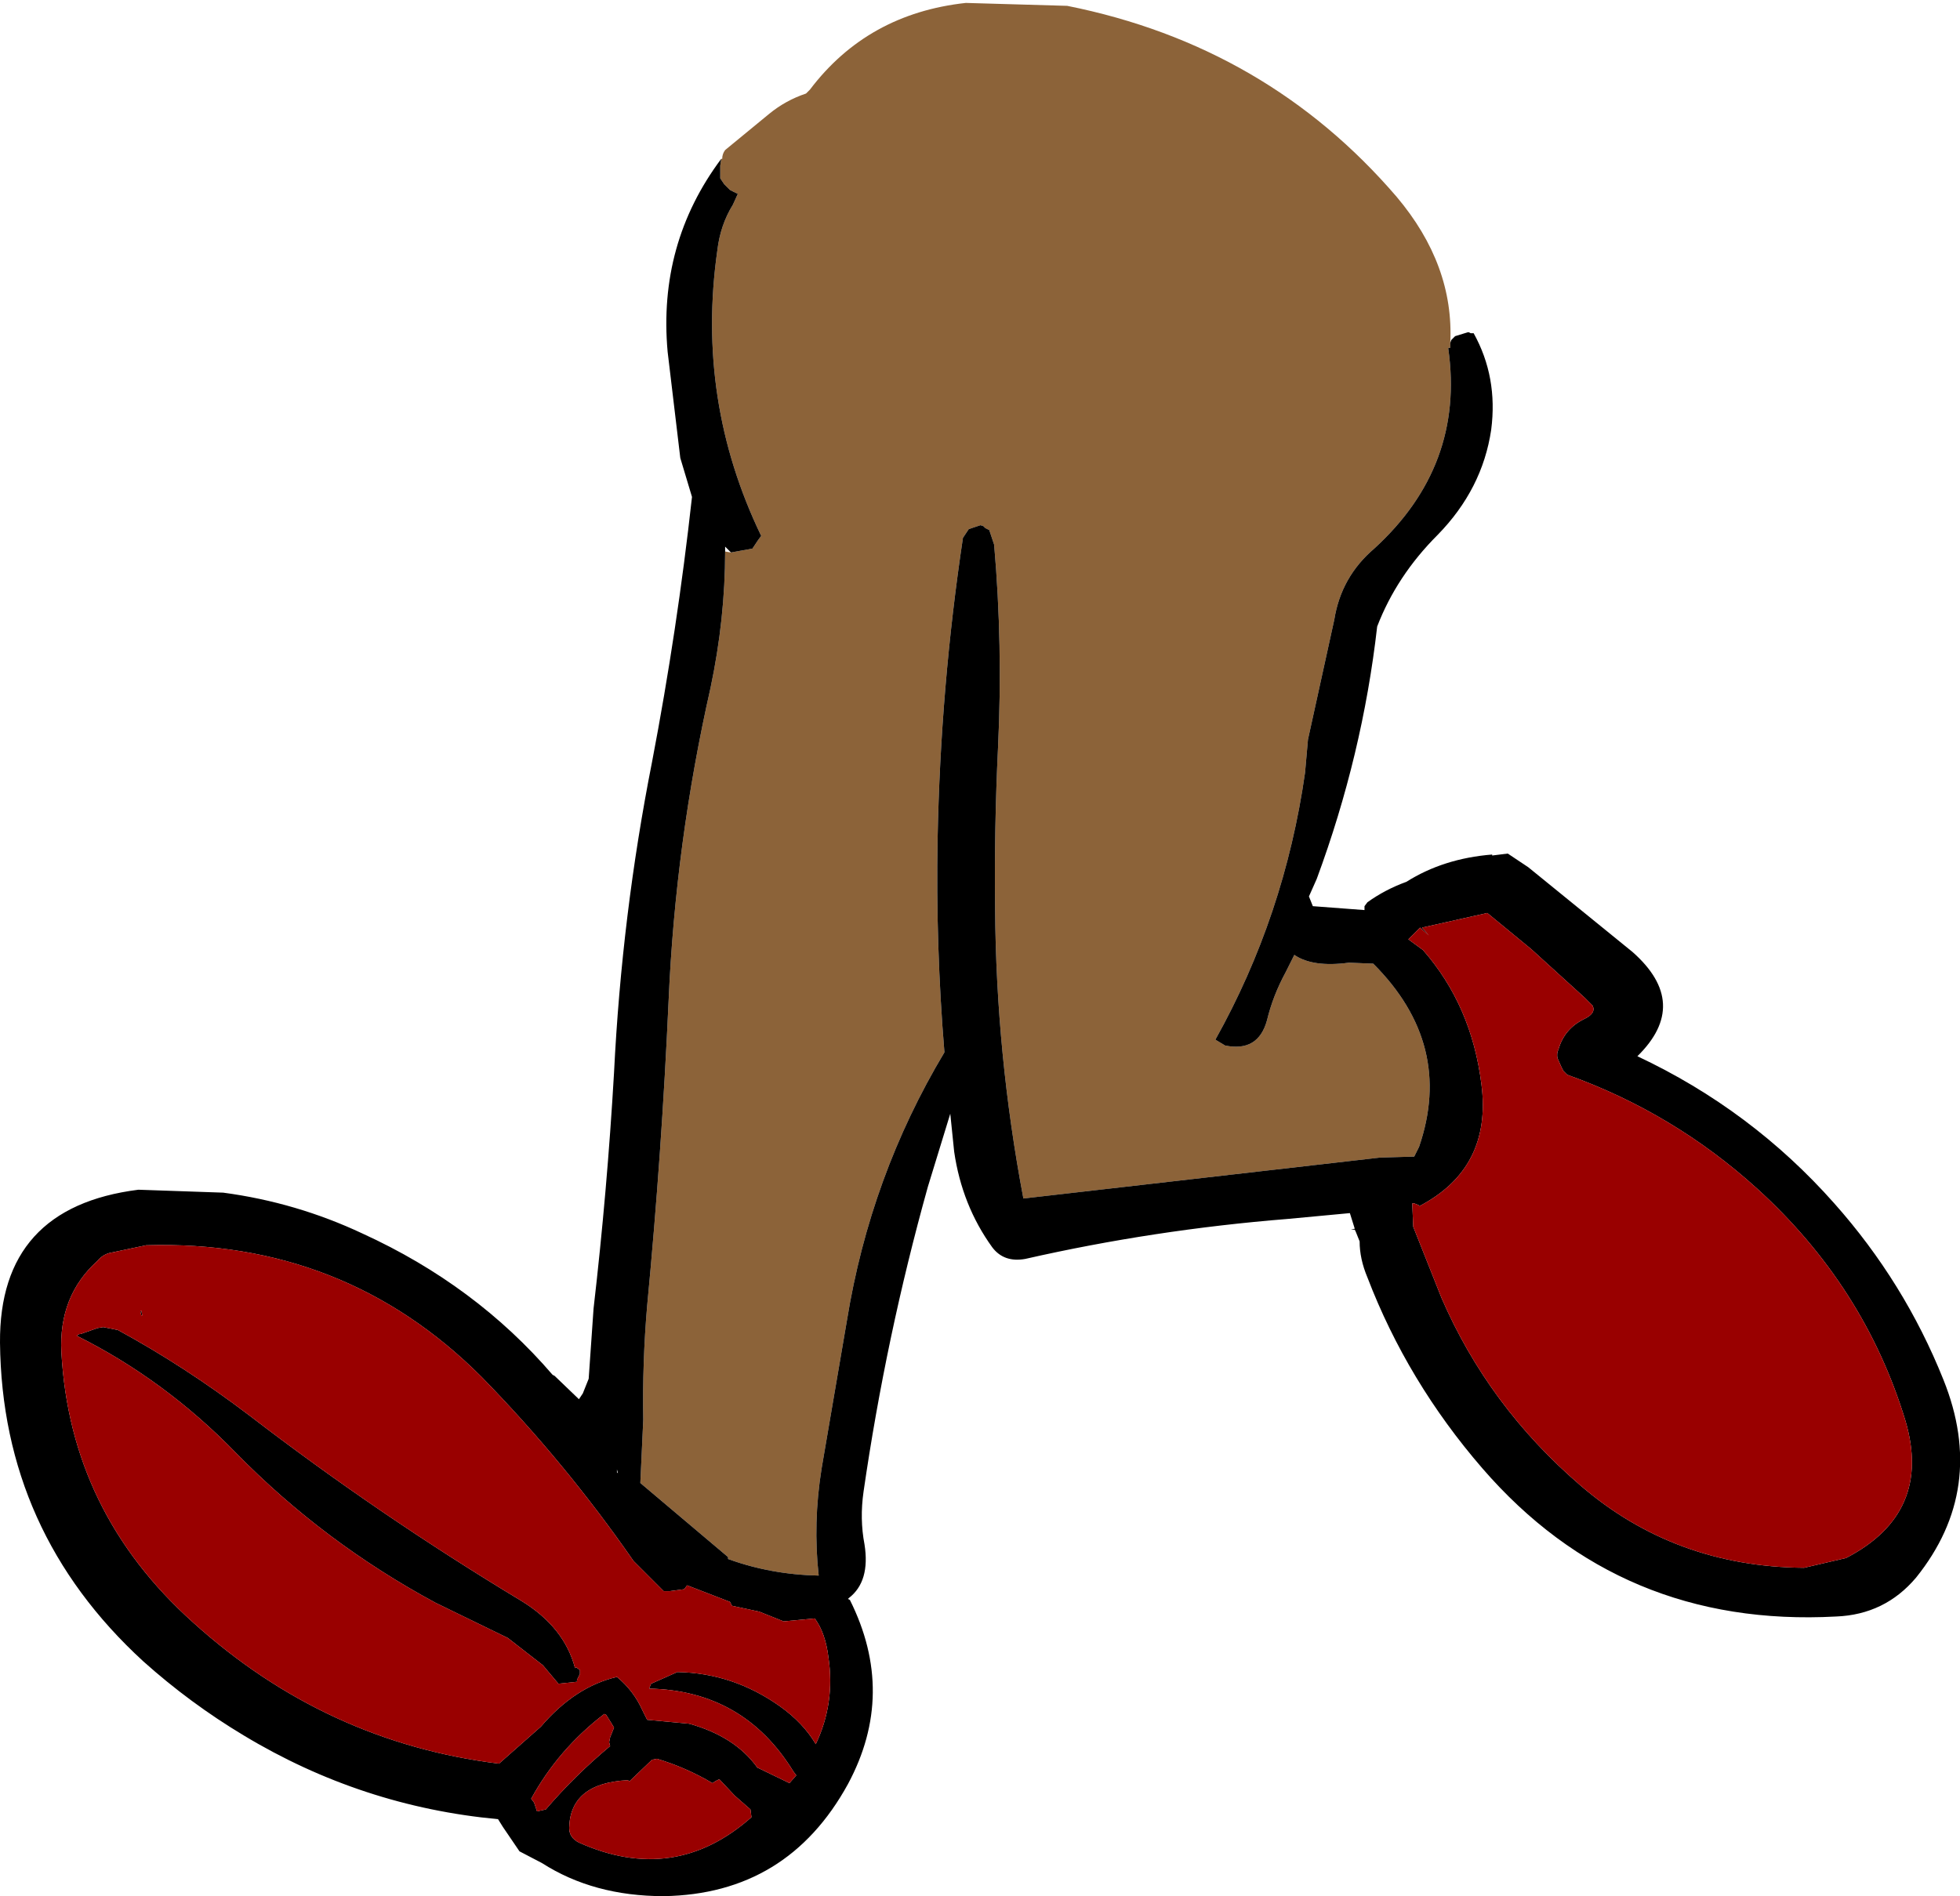 <?xml version="1.0" encoding="UTF-8" standalone="no"?>
<svg xmlns:xlink="http://www.w3.org/1999/xlink" height="97.3px" width="100.55px" xmlns="http://www.w3.org/2000/svg">
  <g transform="matrix(1.0, 0.0, 0.0, 1.0, -1.95, -2.9)">
    <path d="M38.95 11.05 L39.0 11.05 Q39.0 10.8 39.15 10.6 L41.4 8.75 Q42.25 8.05 43.3 7.7 L43.5 7.5 Q46.45 3.6 51.5 3.05 L56.7 3.2 Q66.95 5.25 73.6 13.0 76.55 16.5 76.35 20.5 L76.35 20.75 76.25 20.75 76.25 20.8 Q77.1 26.8 72.45 31.05 70.75 32.5 70.4 34.7 L69.05 40.85 68.9 42.55 Q67.85 49.9 64.3 56.25 L64.8 56.55 Q66.5 56.9 66.95 55.25 67.25 54.0 67.9 52.8 L68.35 51.9 Q69.3 52.55 71.15 52.3 L72.4 52.35 Q76.55 56.5 74.75 61.75 L74.5 62.25 72.75 62.3 54.45 64.4 Q53.05 57.0 53.0 49.55 52.95 45.4 53.15 41.25 53.4 36.0 52.95 30.85 L52.7 30.1 52.5 30.0 52.4 29.9 52.25 29.85 51.65 30.05 51.45 30.35 51.35 30.5 Q50.2 38.15 50.05 45.95 49.95 51.45 50.4 56.9 46.6 63.25 45.4 70.65 L44.1 78.25 Q43.65 81.05 43.95 83.75 41.5 83.7 39.3 82.9 L39.3 82.8 34.8 79.0 34.95 75.75 Q34.9 72.8 35.15 69.9 35.9 62.05 36.25 54.25 36.6 46.15 38.4 38.2 39.15 34.65 39.15 31.2 L39.45 31.25 40.55 31.05 40.85 30.6 41.0 30.4 Q37.65 23.45 38.75 15.75 38.9 14.45 39.55 13.4 L39.8 12.85 39.4 12.65 39.1 12.35 38.9 12.05 38.9 11.7 38.9 11.4 38.95 11.05" fill="#8c6339" fill-rule="evenodd" stroke="none"/>
    <path d="M82.35 58.05 L82.15 57.85 82.05 57.65 81.85 57.2 Q81.8 56.95 81.9 56.75 82.2 55.7 83.2 55.2 83.85 54.9 83.65 54.5 L83.25 54.1 80.5 51.6 78.25 49.75 74.9 50.5 75.25 50.9 74.8 50.5 74.2 51.1 74.95 51.65 Q77.45 54.5 77.95 58.55 78.5 62.85 74.75 64.8 L74.75 64.75 74.5 64.65 74.4 64.65 74.45 65.85 75.9 69.5 Q78.3 75.05 83.0 79.1 87.85 83.3 94.5 83.35 L96.65 82.85 Q101.1 80.55 99.7 75.8 97.6 68.9 92.1 63.9 87.8 60.0 82.35 58.05 M76.35 20.5 L76.4 20.35 76.6 20.15 77.25 19.95 77.3 19.95 77.4 20.0 77.55 20.0 Q78.8 22.25 78.45 24.95 78.0 28.0 75.7 30.35 73.6 32.45 72.6 35.05 71.85 41.65 69.5 48.0 L69.1 48.9 69.3 49.4 71.95 49.6 71.95 49.4 72.1 49.2 Q73.0 48.55 74.1 48.15 76.0 46.95 78.5 46.75 L78.5 46.8 79.3 46.7 80.35 47.4 85.7 51.75 Q88.7 54.4 85.95 57.1 91.8 59.85 96.05 64.65 99.65 68.7 101.65 73.7 103.9 79.3 100.25 83.85 98.65 85.75 96.15 85.85 85.1 86.45 78.0 78.25 74.15 73.8 72.1 68.45 71.7 67.5 71.7 66.6 L71.5 66.1 71.45 66.0 71.2 66.0 71.25 66.0 71.45 65.95 71.2 65.15 68.0 65.45 Q61.15 66.0 54.55 67.5 53.45 67.7 52.85 66.9 51.3 64.75 50.9 62.0 L50.7 60.05 49.55 63.8 Q47.4 71.5 46.25 79.45 46.05 80.85 46.3 82.15 46.6 84.05 45.5 84.9 L45.45 84.95 45.55 85.0 Q47.95 89.8 45.45 94.45 42.35 100.1 36.0 100.2 32.4 100.2 29.75 98.5 L28.6 97.9 27.75 96.65 27.5 96.25 Q20.5 95.6 14.45 91.95 11.7 90.3 9.3 88.15 2.05 81.5 1.95 71.8 1.9 64.85 9.05 63.95 L13.4 64.1 Q17.15 64.6 20.55 66.2 26.35 68.85 30.3 73.45 L30.4 73.5 31.65 74.7 31.85 74.4 32.15 73.65 32.4 70.05 Q33.1 64.0 33.45 57.95 33.85 49.85 35.4 42.0 36.7 35.2 37.45 28.4 L36.85 26.4 36.2 20.95 Q35.7 15.4 38.95 11.05 L38.9 11.4 38.9 11.7 38.9 12.05 39.1 12.35 39.4 12.65 39.8 12.85 39.55 13.4 Q38.9 14.45 38.75 15.75 37.65 23.45 41.0 30.4 L40.85 30.6 40.55 31.05 39.45 31.25 39.15 30.95 39.15 31.2 Q39.15 34.65 38.4 38.2 36.6 46.15 36.25 54.25 35.9 62.05 35.15 69.9 34.9 72.8 34.95 75.75 L34.8 79.0 39.3 82.8 39.3 82.9 Q41.5 83.7 43.95 83.75 43.65 81.05 44.1 78.25 L45.4 70.65 Q46.6 63.25 50.4 56.9 49.95 51.45 50.05 45.95 50.2 38.15 51.35 30.5 L51.45 30.35 51.65 30.05 52.25 29.85 52.4 29.9 52.5 30.0 52.7 30.1 52.95 30.85 Q53.4 36.0 53.15 41.25 52.95 45.4 53.0 49.55 53.05 57.0 54.45 64.4 L72.75 62.3 74.5 62.25 74.75 61.75 Q76.55 56.5 72.4 52.35 L71.15 52.3 Q69.3 52.55 68.35 51.9 L67.9 52.8 Q67.25 54.0 66.95 55.25 66.5 56.9 64.8 56.55 L64.3 56.25 Q67.85 49.9 68.9 42.55 L69.05 40.85 70.4 34.7 Q70.75 32.5 72.45 31.05 77.1 26.8 76.25 20.8 L76.25 20.75 76.35 20.75 76.35 20.5 M7.55 67.2 Q7.2 67.3 6.95 67.6 4.95 69.4 5.1 72.3 5.55 80.5 11.85 86.15 18.65 92.3 27.55 93.4 L29.7 91.5 Q31.45 89.45 33.6 88.95 34.45 89.65 34.9 90.65 L35.15 91.15 37.3 91.35 Q39.65 92.0 40.8 93.6 L42.45 94.4 42.8 94.0 42.65 93.8 Q40.1 89.65 35.25 89.55 L35.35 89.3 36.7 88.7 Q39.55 88.75 41.95 90.45 43.15 91.3 43.8 92.4 44.8 90.3 44.45 87.95 44.3 86.7 43.75 85.95 L42.15 86.1 40.9 85.6 39.5 85.3 39.4 85.1 37.2 84.25 37.05 84.45 36.3 84.55 36.0 84.55 34.45 83.0 Q30.95 77.95 26.65 73.55 19.6 66.5 9.45 66.8 L7.55 67.2 M9.2 70.15 L9.25 70.4 9.2 70.4 9.15 70.2 9.2 70.15 M5.9 71.45 Q5.95 71.35 6.1 71.35 L6.95 71.05 7.25 71.0 8.0 71.15 Q11.4 73.0 14.7 75.5 21.4 80.65 28.7 85.05 30.9 86.4 31.45 88.5 L31.5 88.45 31.7 88.6 31.7 88.8 31.55 89.1 31.55 89.2 30.6 89.3 29.8 88.35 28.0 86.95 24.3 85.15 Q18.55 82.05 14.05 77.45 10.4 73.7 5.9 71.45 M33.6 78.3 L33.6 78.45 33.65 78.5 33.6 78.3 M29.2 95.2 L29.35 95.4 29.5 95.85 29.95 95.75 Q31.45 94.0 33.25 92.5 L33.2 92.3 33.25 92.05 33.45 91.55 33.3 91.3 33.05 90.9 32.95 90.85 Q30.6 92.65 29.2 95.2 M31.65 97.45 Q36.55 99.65 40.5 96.15 L40.45 95.75 39.65 95.05 38.85 94.2 38.65 94.3 38.5 94.4 Q37.15 93.6 35.65 93.15 L35.4 93.2 34.25 94.3 34.15 94.25 Q31.2 94.4 31.15 96.7 31.15 97.2 31.65 97.45" fill="#000000" fill-rule="evenodd" stroke="none"/>
    <path d="M82.35 58.05 Q87.8 60.0 92.1 63.9 97.6 68.9 99.7 75.8 101.1 80.55 96.65 82.85 L94.5 83.35 Q87.85 83.3 83.0 79.1 78.3 75.05 75.9 69.5 L74.45 65.85 74.4 64.65 74.5 64.65 74.75 64.75 74.75 64.8 Q78.5 62.85 77.95 58.55 77.45 54.5 74.95 51.65 L74.2 51.1 74.8 50.5 75.25 50.9 74.9 50.5 78.25 49.75 80.5 51.6 83.25 54.1 83.65 54.5 Q83.85 54.9 83.2 55.2 82.2 55.7 81.9 56.75 81.8 56.95 81.85 57.2 L82.05 57.65 82.15 57.85 82.35 58.05 M7.55 67.2 L9.45 66.8 Q19.6 66.5 26.65 73.55 30.95 77.95 34.45 83.0 L36.0 84.55 36.3 84.55 37.05 84.45 37.2 84.25 39.4 85.1 39.5 85.3 40.9 85.6 42.15 86.1 43.75 85.95 Q44.3 86.7 44.45 87.95 44.8 90.3 43.8 92.4 43.15 91.3 41.95 90.45 39.55 88.75 36.7 88.7 L35.35 89.3 35.25 89.55 Q40.1 89.65 42.65 93.8 L42.8 94.0 42.45 94.4 40.8 93.6 Q39.65 92.0 37.3 91.35 L35.15 91.15 34.9 90.65 Q34.45 89.65 33.6 88.95 31.45 89.45 29.7 91.5 L27.55 93.4 Q18.65 92.3 11.85 86.15 5.55 80.5 5.1 72.3 4.95 69.4 6.95 67.6 7.2 67.3 7.55 67.2 M9.2 70.15 L9.15 70.2 9.2 70.4 9.25 70.4 9.2 70.15 M5.9 71.45 Q10.4 73.7 14.05 77.45 18.55 82.05 24.3 85.15 L28.0 86.95 29.8 88.35 30.6 89.3 31.55 89.2 31.55 89.1 31.7 88.8 31.7 88.6 31.5 88.45 31.45 88.5 Q30.9 86.4 28.7 85.05 21.4 80.65 14.7 75.5 11.4 73.0 8.0 71.15 L7.25 71.0 6.95 71.05 6.1 71.35 Q5.95 71.35 5.9 71.45 M29.2 95.2 Q30.6 92.65 32.95 90.85 L33.05 90.9 33.3 91.3 33.45 91.55 33.25 92.05 33.2 92.3 33.25 92.5 Q31.45 94.0 29.95 95.75 L29.5 95.85 29.35 95.4 29.2 95.2 M31.65 97.45 Q31.15 97.2 31.15 96.7 31.2 94.4 34.15 94.25 L34.25 94.3 35.4 93.2 35.65 93.15 Q37.15 93.6 38.5 94.4 L38.65 94.3 38.85 94.2 39.65 95.05 40.45 95.75 40.5 96.15 Q36.55 99.65 31.65 97.45" fill="#990000" fill-rule="evenodd" stroke="none"/>
  </g>
</svg>
